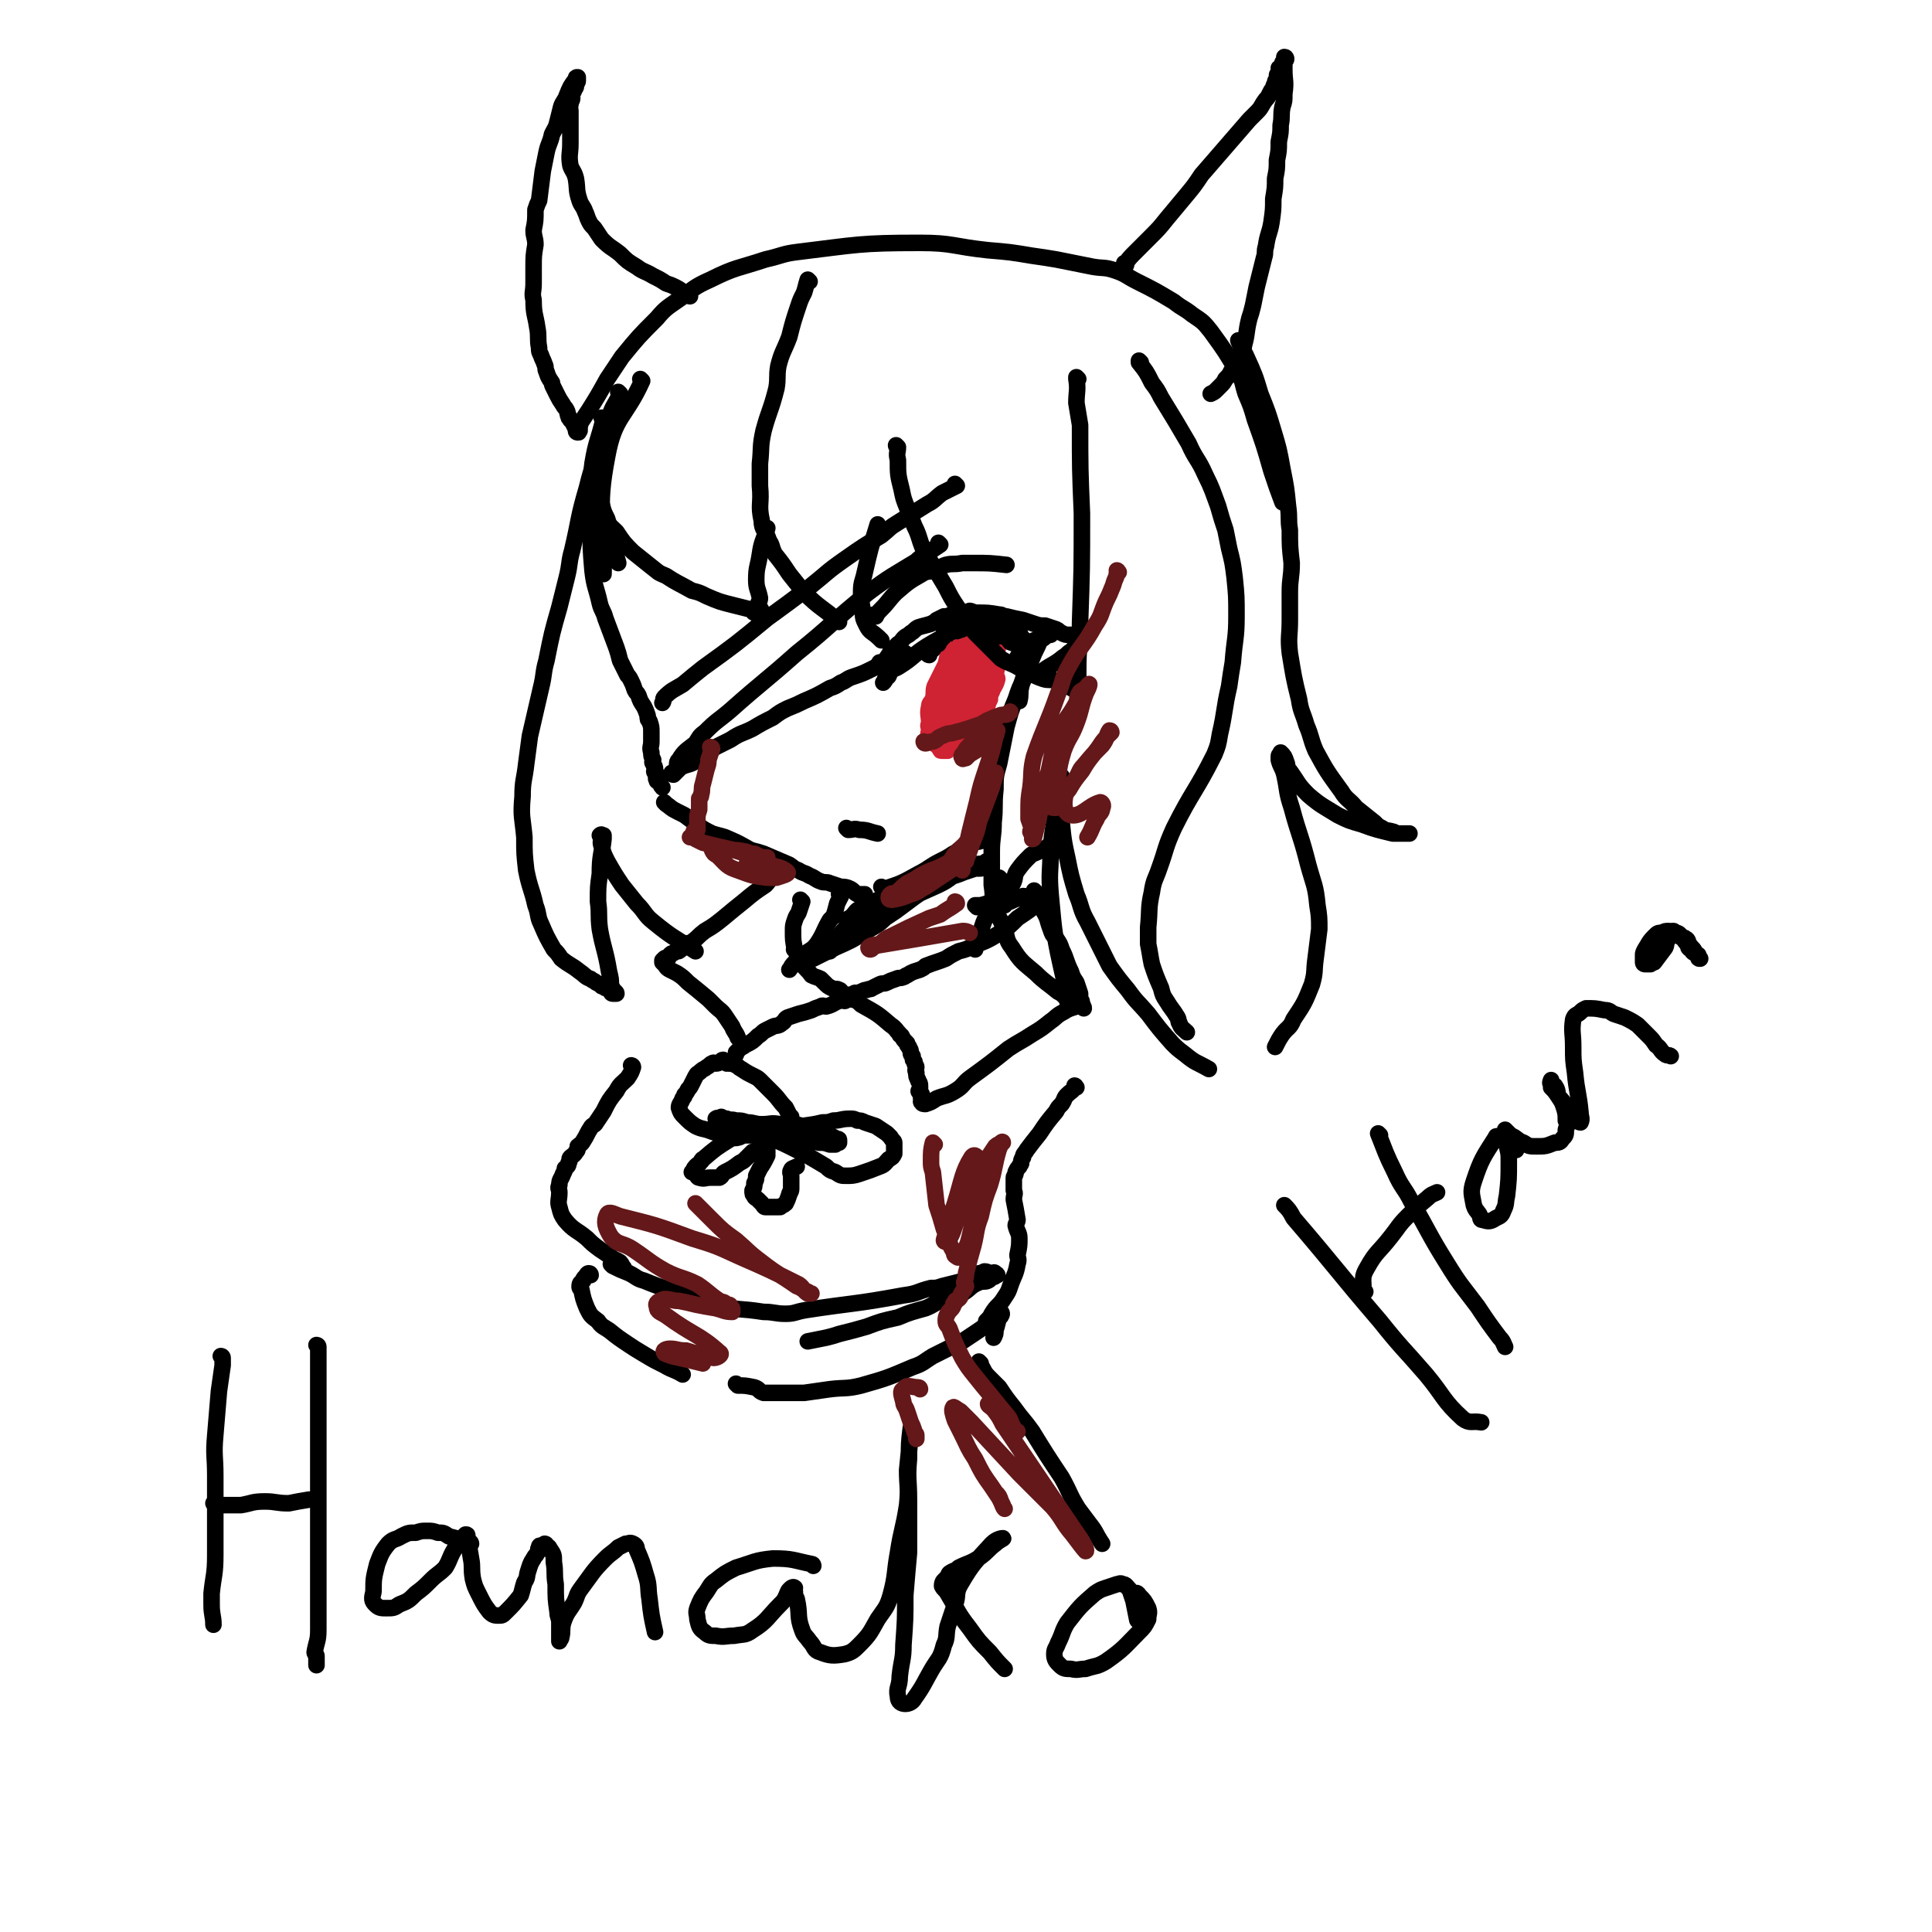 <svg viewBox='0 0 1050 1050' version='1.1' xmlns='http://www.w3.org/2000/svg' xmlns:xlink='http://www.w3.org/1999/xlink'><g fill='none' stroke='#000000' stroke-width='9' stroke-linecap='round' stroke-linejoin='round'><path d='M334,293c0,0 -1,-1 -1,-1 1,6 1,7 3,14 '/><path d='M349,207c0,0 -1,-1 -1,-1 0,0 1,1 1,1 -9,20 -15,19 -19,41 -6,31 -1,32 -2,64 '/><path d='M328,228c0,0 -1,-1 -1,-1 0,0 1,0 1,1 -3,12 -4,12 -6,24 -2,17 -1,17 -1,34 0,12 0,12 1,24 1,9 2,9 4,18 1,4 2,4 3,8 3,8 3,8 6,16 1,3 1,3 2,7 2,4 2,4 4,8 1,1 1,1 2,3 1,2 1,2 2,5 1,2 1,1 2,3 1,3 1,3 3,6 1,2 1,2 2,5 0,2 0,2 1,3 1,3 1,3 1,6 0,3 0,3 0,5 0,3 -1,3 0,6 0,2 0,2 1,4 0,1 -1,1 0,2 0,1 1,1 1,3 0,1 -1,1 0,2 0,1 1,0 1,1 0,1 -1,2 0,3 0,1 0,0 1,1 1,1 1,2 2,3 '/><path d='M362,437c0,0 -1,-1 -1,-1 0,0 0,0 1,1 0,0 0,0 0,0 3,2 2,2 6,4 2,1 2,1 4,2 4,3 4,3 8,6 3,2 3,2 7,4 3,1 4,1 7,2 7,3 7,3 14,7 4,1 4,1 7,2 7,3 7,3 14,6 3,2 2,2 5,3 3,2 3,1 6,3 3,1 3,2 6,3 2,1 3,0 5,1 3,1 3,1 6,2 2,0 3,0 5,1 2,1 2,2 4,3 2,0 2,0 4,0 '/><path d='M489,485c0,0 0,-1 -1,-1 -2,0 -2,1 -5,1 -1,0 -1,-1 -3,-1 0,-1 -1,-2 -1,-2 0,0 1,1 2,1 9,-3 9,-3 18,-8 6,-3 6,-4 12,-7 4,-2 4,-2 7,-4 2,-1 2,-1 3,-2 2,-1 3,-1 4,-2 2,-1 2,-1 3,-2 3,-1 3,0 5,-1 3,0 2,-1 4,-2 '/><path d='M578,457c0,0 -1,-1 -1,-1 0,0 0,0 0,1 0,0 0,0 0,0 1,0 0,-1 0,-1 0,0 0,0 0,1 0,0 0,0 0,0 1,0 0,-1 0,-1 0,0 1,1 0,1 -1,1 -2,0 -4,1 -1,1 -1,0 -2,1 -2,1 -1,1 -3,2 -2,1 -2,1 -4,2 -2,1 -3,1 -4,2 -4,4 -4,4 -7,8 -2,3 -1,3 -2,6 -2,4 -2,4 -4,9 -1,2 0,2 -1,4 '/><path d='M544,478c0,0 -1,-1 -1,-1 0,0 0,0 0,1 0,0 0,0 0,0 -1,3 -1,3 -2,6 -2,3 -1,3 -2,6 -1,4 -1,4 -2,7 -2,3 -2,3 -3,6 -1,3 -1,3 -2,6 -1,3 -1,3 -2,7 '/><path d='M464,500c0,0 -1,-1 -1,-1 0,0 0,0 1,1 0,0 0,0 0,0 -2,2 -2,2 -3,4 -2,1 -2,1 -3,2 -3,4 -2,4 -5,8 -1,2 -1,2 -2,3 '/><path d='M457,487c0,0 -1,-1 -1,-1 0,0 0,0 1,1 0,0 0,0 0,0 -1,2 -1,2 -2,4 -1,4 -1,4 -2,7 -1,1 -1,1 -2,2 -4,7 -3,7 -7,13 -3,4 -4,3 -7,6 -3,3 -3,2 -6,5 -1,1 -1,2 -2,3 '/><path d='M442,521c0,0 -1,-1 -1,-1 0,0 0,1 1,1 6,-3 6,-3 12,-6 9,-4 9,-4 17,-9 5,-3 6,-3 10,-7 3,-2 3,-2 6,-4 11,-8 11,-9 23,-15 6,-4 7,-3 14,-6 3,-1 3,-1 6,-2 1,0 1,0 3,0 3,-1 4,-1 6,-2 0,-1 0,-1 -1,-1 0,-1 1,0 0,0 0,-1 0,-2 -1,-1 -1,0 -1,0 -2,1 -3,1 -3,0 -5,1 -6,3 -6,3 -12,6 -4,3 -4,3 -8,5 -11,5 -11,5 -23,10 -4,2 -5,2 -9,4 -4,1 -4,1 -7,2 -4,2 -4,2 -8,3 -1,0 -1,0 -2,0 0,0 -1,0 -1,0 1,-1 2,-1 3,-2 2,-2 2,-3 4,-4 10,-5 10,-5 20,-9 7,-3 7,-4 13,-7 5,-2 5,-1 9,-3 1,-1 1,-1 3,-2 1,-1 2,-1 3,-2 0,-1 -1,-1 -1,-1 -1,1 -1,1 -2,2 -3,2 -4,1 -7,3 -5,2 -4,3 -9,6 -6,3 -6,3 -11,7 '/><path d='M531,493c0,0 -1,-1 -1,-1 1,0 2,0 3,0 4,-1 3,-1 6,-2 2,0 2,0 3,-1 4,0 4,1 7,1 2,-1 2,-1 5,-2 1,0 1,0 2,-1 2,0 2,1 4,1 2,-1 2,-1 3,-1 1,-1 1,0 2,0 1,0 2,-1 3,0 0,0 0,0 -1,1 -1,1 -1,1 -3,3 -5,4 -5,4 -11,8 -4,4 -4,4 -8,7 -8,5 -8,5 -16,8 -4,2 -4,2 -8,3 -4,2 -4,2 -7,4 -5,2 -6,2 -11,4 -1,1 -1,1 -3,2 -3,1 -4,1 -7,3 -1,0 -1,1 -2,1 -2,1 -2,0 -4,1 -3,1 -3,1 -5,2 -2,1 -2,0 -4,1 -2,1 -2,1 -4,2 -1,1 -1,0 -3,1 -1,0 -1,0 -3,1 -1,0 -1,1 -2,1 -1,0 -1,-1 -2,0 -1,0 -1,1 -2,1 -1,0 0,0 0,0 '/><path d='M563,485c0,0 -1,-1 -1,-1 0,0 0,0 0,1 0,0 0,0 0,0 1,3 0,4 2,7 1,2 2,1 3,3 3,5 2,5 4,10 1,3 1,3 3,5 2,3 2,3 3,6 3,6 2,6 5,12 1,3 1,3 3,6 1,3 1,3 2,6 0,1 0,1 0,3 1,1 1,1 1,3 1,0 0,1 0,1 1,1 1,0 1,1 '/><path d='M458,541c0,0 -1,-1 -1,-1 0,0 0,1 1,1 2,1 2,1 5,2 3,1 3,1 5,3 9,5 9,5 16,11 3,2 3,3 5,5 0,1 0,0 1,1 1,2 1,2 3,4 0,1 0,1 1,2 0,1 1,1 1,3 0,1 0,1 1,2 0,2 0,2 1,3 0,2 1,2 1,3 0,1 -1,1 0,3 0,2 0,2 1,4 0,1 1,1 1,3 0,1 0,1 0,2 -1,1 -1,1 0,2 0,1 1,0 1,1 0,1 0,1 0,2 -1,0 0,0 0,1 0,0 -1,1 0,1 0,1 1,1 2,1 3,-1 3,-1 6,-3 5,-2 5,-1 10,-4 5,-3 4,-4 8,-7 11,-8 11,-8 21,-16 6,-4 7,-4 13,-8 5,-3 5,-3 10,-7 3,-2 3,-3 7,-5 3,-2 4,-2 7,-3 '/><path d='M436,490c0,0 -1,-1 -1,-1 0,0 0,0 1,1 0,0 0,0 0,0 -1,3 -1,3 -2,6 -1,2 -1,1 -2,4 -1,3 -1,3 -1,6 0,5 0,5 1,10 0,0 -1,0 0,0 2,4 1,5 4,8 2,3 3,3 5,6 2,1 3,1 5,2 1,1 1,1 2,2 2,2 2,2 4,3 2,1 3,0 4,1 1,0 1,1 2,2 1,1 2,0 3,1 1,0 1,0 1,1 0,0 0,1 0,1 -1,0 -1,-1 -2,0 0,0 0,1 -1,1 -1,0 -1,-1 -3,0 -3,1 -3,2 -7,3 -1,0 -2,-1 -3,0 -3,1 -3,1 -5,2 -3,1 -3,1 -7,2 -3,1 -3,1 -6,2 -2,1 -1,2 -3,3 -2,2 -3,1 -5,2 -2,1 -2,1 -4,2 -2,1 -2,2 -4,3 -3,3 -3,3 -7,5 -1,1 -2,1 -3,2 -1,1 -1,1 -2,2 0,0 0,0 0,1 '/><path d='M427,470c0,0 -1,-1 -1,-1 0,0 0,0 1,1 0,0 0,0 0,0 -4,3 -4,3 -7,6 -2,2 -2,3 -4,5 -6,4 -6,4 -12,9 -5,4 -5,4 -11,9 -5,4 -5,4 -10,7 -4,3 -3,3 -7,6 -1,1 -2,0 -3,1 -2,1 -1,2 -3,3 -1,1 -1,1 -2,1 -1,0 -1,0 -2,1 -1,0 -1,0 -2,1 -1,1 0,1 -1,2 -1,0 -1,-1 -2,0 0,0 0,0 -1,1 0,0 0,0 0,1 0,0 0,0 1,1 1,1 1,2 3,3 2,1 2,1 4,2 3,2 3,2 6,5 5,4 5,4 11,9 2,2 2,2 4,4 2,2 3,2 5,5 2,3 2,3 4,6 1,3 2,3 3,6 '/><path d='M430,607c0,0 -1,-1 -1,-1 0,0 0,0 1,1 0,0 0,0 0,0 0,0 -1,-1 -1,-1 0,0 0,0 1,1 0,0 0,0 0,0 0,0 -1,-1 -1,-1 0,0 0,0 1,1 0,0 0,0 0,0 0,0 -1,-1 -1,-1 0,0 0,0 1,1 0,0 0,0 0,0 0,0 -1,-1 -1,-1 0,0 0,0 1,1 0,0 0,0 0,0 0,0 -1,-1 -1,-1 0,0 0,0 1,1 0,0 0,0 0,0 0,0 -1,-1 -1,-1 0,0 0,0 1,1 0,0 0,0 0,0 0,0 -1,0 -1,-1 -1,-2 -1,-2 -2,-4 -4,-4 -3,-4 -7,-8 -3,-3 -3,-3 -6,-6 -2,-2 -2,-2 -4,-3 -4,-2 -4,-2 -7,-4 -2,-1 -1,-1 -3,-2 -2,-1 -2,-1 -4,-1 0,-1 0,0 -1,0 -1,-1 -1,-1 -2,-2 -1,0 -1,1 -1,1 -1,0 -1,1 -3,1 -1,0 -1,-1 -2,0 -1,0 -1,1 -3,2 -1,1 -2,1 -3,2 -2,2 -2,1 -3,3 -1,2 -1,2 -2,4 -1,2 -1,2 -2,3 -1,2 -1,2 -2,3 0,1 0,1 -1,2 -1,3 -2,3 -2,5 1,3 1,3 3,5 3,3 3,3 6,5 4,2 4,1 9,3 3,1 3,1 7,2 3,0 3,0 6,0 4,0 4,0 9,0 5,-1 5,-1 10,-2 7,-1 7,-1 13,-2 7,-2 7,-1 15,-3 3,0 3,0 6,-1 4,0 4,-1 9,-1 2,0 2,0 4,1 2,0 2,0 4,1 3,1 3,1 6,2 3,2 3,2 6,4 1,1 1,1 2,2 1,2 2,2 2,3 0,3 0,3 0,6 -1,2 -1,2 -3,3 -2,2 -2,3 -5,4 -5,2 -5,2 -11,4 -3,1 -4,1 -7,1 -3,0 -3,0 -6,-2 -3,-1 -3,-1 -5,-3 -10,-6 -10,-6 -20,-11 -6,-3 -7,-3 -13,-6 -2,-1 -2,-1 -4,-2 -3,-1 -4,-1 -7,-2 -3,-2 -3,-2 -6,-4 -2,-1 -2,0 -4,-1 -1,0 -1,0 -3,-1 0,0 0,1 -1,1 -1,0 -2,0 -2,0 0,0 1,-1 2,0 2,0 2,1 4,1 2,0 2,-1 5,0 3,0 3,0 6,1 4,0 4,1 8,1 5,0 5,-1 10,0 6,0 6,-1 12,1 4,0 4,1 7,3 1,0 1,0 2,0 2,0 2,0 4,1 1,0 1,0 2,1 2,1 2,1 4,2 1,0 1,0 1,1 0,0 0,1 0,1 -1,0 -1,0 -2,1 -2,0 -2,0 -3,0 -3,-1 -3,-1 -6,-1 -3,-1 -3,0 -5,0 -3,-1 -3,-1 -5,-2 -3,0 -3,0 -6,-1 -2,0 -2,0 -5,-1 -2,0 -2,1 -4,1 -1,-1 -1,-1 -2,-2 -2,0 -2,1 -4,1 -1,0 -1,0 -2,0 -3,0 -3,-1 -6,0 -2,0 -2,0 -4,1 -3,1 -3,0 -5,1 -8,5 -8,5 -15,11 -1,0 0,1 -1,1 -1,2 -1,1 -3,3 -1,1 -1,2 -2,3 0,0 1,0 2,1 1,1 1,2 2,2 3,1 3,0 6,0 2,0 3,0 5,0 2,-1 1,-2 3,-3 4,-2 4,-2 8,-5 2,-1 2,-1 3,-2 2,-2 2,-2 4,-4 0,0 0,1 1,1 1,-1 1,-1 2,-2 1,0 1,0 2,-1 0,0 0,0 1,-1 0,0 1,0 1,1 1,0 1,0 1,1 0,1 0,2 0,3 -2,4 -2,4 -4,7 -1,2 -1,2 -2,4 0,2 0,2 -1,4 0,2 0,2 -1,4 0,2 0,2 1,3 0,1 1,1 2,2 1,1 1,1 2,2 1,1 1,2 2,2 2,0 2,0 5,0 2,0 2,0 3,0 1,-1 2,-1 3,-2 1,-2 1,-2 2,-5 0,-1 1,-1 1,-3 0,-3 0,-3 0,-7 0,-1 -1,-2 0,-3 0,-1 1,-1 3,-2 '/><path d='M585,591c0,0 -1,-1 -1,-1 0,0 1,0 0,1 -1,2 -2,2 -4,4 -2,2 -1,2 -3,5 -2,2 -2,2 -3,4 -5,6 -5,6 -9,12 -4,5 -4,5 -7,9 -1,2 -2,2 -2,4 -1,1 -1,2 -1,3 0,1 -1,1 -1,2 -1,1 -1,1 -2,3 0,2 -1,2 -1,3 0,4 0,4 0,7 1,2 0,2 0,5 1,5 1,5 2,11 0,1 -1,2 -1,3 1,4 2,4 2,7 0,4 0,4 -1,9 0,2 1,2 0,5 -1,6 -2,6 -4,12 -1,3 -1,3 -3,6 -3,5 -4,4 -7,9 -1,2 -1,2 -3,4 '/><path d='M344,580c0,0 -1,-1 -1,-1 0,0 0,0 1,1 0,0 0,0 0,0 0,0 -1,-1 -1,-1 0,0 1,0 1,1 -1,3 -1,3 -3,6 -3,3 -4,3 -6,7 -4,5 -4,5 -7,11 -2,3 -2,3 -4,6 -1,2 -2,1 -3,3 -2,3 -2,4 -4,7 -1,2 -2,2 -3,3 0,2 0,2 -1,3 -1,2 -2,2 -3,3 -1,1 0,2 -1,3 0,2 -1,2 -2,3 0,1 0,1 -1,3 -1,3 -2,3 -2,6 -1,2 0,2 0,4 0,4 -1,5 0,8 1,4 1,4 3,7 5,6 6,5 12,10 3,3 3,3 7,6 3,2 3,2 6,4 2,2 2,1 5,3 1,1 1,2 2,3 '/><path d='M321,693c0,0 0,-1 -1,-1 -1,0 -1,1 -2,2 -1,1 -1,1 -1,2 -1,1 -2,1 -2,3 0,1 0,1 1,2 1,5 1,5 3,10 2,4 2,4 6,7 2,3 3,3 6,5 5,4 5,4 11,8 3,2 3,2 8,5 5,3 5,3 11,6 5,3 5,2 10,5 '/><path d='M333,688c0,0 -1,-1 -1,-1 0,0 0,0 1,1 0,0 0,0 0,0 4,2 4,2 9,4 4,2 4,3 8,4 12,5 12,4 24,8 7,3 7,4 14,6 14,2 14,1 27,3 6,0 6,1 12,1 5,0 5,-1 11,-2 26,-4 26,-3 53,-8 8,-1 7,-2 15,-4 3,0 3,0 6,-1 4,-1 4,-1 8,-2 4,-1 4,-1 7,-2 2,-1 2,-1 3,-2 1,0 1,0 2,-1 1,0 1,0 3,-1 2,0 2,1 5,1 0,0 0,-1 1,0 0,0 1,1 1,1 0,0 0,-1 -1,0 0,0 0,1 -1,1 0,0 0,-1 -1,0 -1,0 0,1 -2,2 -2,1 -3,0 -5,1 -5,2 -4,3 -9,6 -5,2 -5,2 -10,3 -5,2 -5,3 -10,5 -7,2 -8,2 -15,5 -9,2 -9,2 -17,5 -7,2 -7,2 -15,4 -3,1 -3,1 -7,2 -5,1 -5,1 -10,2 '/><path d='M401,753c0,0 -1,-1 -1,-1 0,0 0,0 1,1 0,0 0,0 0,0 4,0 4,0 9,1 3,1 2,2 5,3 5,0 5,0 10,0 6,0 6,0 12,0 7,-1 7,-1 14,-2 8,-1 9,0 17,-2 14,-4 14,-4 28,-10 6,-2 6,-3 11,-6 8,-4 8,-4 16,-8 3,-2 3,-2 6,-4 6,-4 6,-4 12,-9 1,0 1,-1 2,-2 0,0 1,-1 1,-1 0,0 1,1 0,2 0,1 -1,0 -1,1 -1,3 -1,4 -2,7 0,2 0,2 -1,4 '/><path d='M533,741c0,0 -1,-1 -1,-1 0,0 0,0 0,1 0,0 0,0 0,0 3,3 2,4 5,7 3,3 3,3 6,6 4,6 4,6 8,11 5,7 5,6 10,13 8,13 8,13 16,25 5,9 4,9 9,17 3,4 3,4 6,8 4,5 3,5 7,11 '/><path d='M461,451c0,0 -1,-1 -1,-1 0,0 0,0 1,1 0,0 0,0 0,0 0,0 -1,-1 -1,-1 0,0 0,0 1,1 0,0 0,0 0,0 3,0 3,-1 6,0 5,0 5,1 10,2 '/><path d='M479,361c0,0 -1,-1 -1,-1 0,0 0,1 1,1 0,0 0,0 0,0 0,0 -1,-1 -1,-1 0,0 0,1 1,1 0,0 0,0 0,0 2,-2 2,-2 4,-5 1,-1 0,-1 2,-3 1,-1 1,-1 3,-3 2,-1 2,-2 3,-3 2,-2 2,-1 4,-3 2,-1 2,-2 4,-3 3,-1 4,-1 7,-2 2,-1 2,-1 3,-2 2,-1 2,-1 4,-2 2,0 2,0 4,-1 3,-1 3,-1 6,-1 2,-1 2,0 3,0 3,0 2,1 5,1 1,0 1,0 2,0 2,0 2,0 4,1 0,0 -1,1 0,1 0,0 1,0 2,0 0,0 0,0 1,0 1,0 1,1 2,1 0,0 0,0 1,0 0,0 0,0 1,1 0,1 0,1 1,1 1,0 1,-1 2,0 1,0 0,0 1,1 0,1 0,1 1,1 1,1 2,0 3,1 0,0 -1,1 -1,1 1,0 1,0 2,0 0,0 0,1 0,1 1,0 0,0 0,0 1,0 2,0 1,0 0,0 0,0 -1,0 0,0 0,-1 -1,-1 -4,-2 -4,-2 -9,-2 -4,-1 -4,-1 -8,-1 -2,0 -2,1 -3,1 -3,0 -3,-1 -6,0 -11,4 -12,4 -22,10 -8,5 -7,6 -15,11 -3,2 -3,1 -5,3 -1,0 0,1 -1,2 0,1 -1,1 -2,2 0,1 0,1 -1,2 '/></g>
<g fill='none' stroke='#CF2233' stroke-width='9' stroke-linecap='round' stroke-linejoin='round'><path d='M517,354c0,0 -1,-1 -1,-1 0,0 0,1 1,1 0,0 0,0 0,0 0,0 -1,-1 -1,-1 -1,3 -1,4 -2,8 -1,2 -1,2 -2,4 -2,4 -2,4 -4,8 -1,3 0,3 -1,7 -1,2 -2,2 -2,4 -1,4 0,5 0,9 -1,2 0,2 0,3 0,2 -1,3 0,5 0,1 0,1 1,2 1,1 2,1 3,2 1,1 1,1 2,2 0,1 0,1 1,1 1,0 2,0 3,0 1,-1 1,-1 2,-2 1,0 1,0 2,-1 3,-1 3,-1 5,-3 1,-1 1,-1 2,-2 5,-6 5,-5 9,-12 2,-4 1,-4 3,-8 0,-2 0,-2 1,-4 1,-3 2,-3 3,-7 0,-1 -1,-2 -1,-3 1,-3 1,-3 1,-7 1,-1 0,-1 0,-3 0,-1 0,-1 0,-2 0,-2 1,-2 0,-3 0,-2 0,-2 -1,-3 -1,-1 -1,-1 -2,-2 0,-1 0,-1 -1,-1 -1,-1 -1,0 -2,0 -2,0 -2,-1 -4,0 -1,0 -1,0 -2,1 -1,1 -1,1 -2,1 -1,1 -1,1 -2,1 -1,0 -1,0 -2,1 -2,2 -2,2 -4,4 -1,1 0,2 -1,3 '/><path d='M521,356c0,0 -1,-1 -1,-1 0,0 1,0 1,1 -2,4 -2,4 -4,9 -2,7 -2,7 -4,14 -1,1 0,2 -1,3 0,3 -1,3 -2,5 0,1 0,2 1,2 0,0 1,0 2,0 1,-1 1,0 2,-1 2,-5 2,-5 4,-10 1,-3 2,-2 3,-5 2,-6 1,-7 3,-13 1,-3 1,-3 2,-6 0,-3 -1,-3 -1,-5 1,-2 1,-2 1,-5 1,-1 1,-1 0,-2 0,0 0,0 -1,1 0,1 0,1 -1,2 -2,4 -2,3 -4,7 -2,5 -1,6 -3,11 -1,4 -1,4 -2,8 -1,7 -1,7 -3,13 0,3 0,3 -1,6 0,3 -1,3 0,5 0,1 0,1 1,1 0,0 0,0 1,0 0,-1 0,-1 1,-1 1,-2 2,-1 3,-3 2,-1 2,-2 3,-4 1,-2 1,-3 2,-5 2,-5 3,-4 5,-9 1,-2 0,-3 1,-5 0,-2 1,-2 1,-4 0,-1 0,-1 -1,-2 0,-1 0,-1 0,-2 0,0 0,0 0,0 0,-2 1,-2 0,-3 0,-1 0,-1 -1,-1 0,0 -1,0 -1,1 -3,2 -3,2 -5,4 -2,3 -3,3 -4,6 -3,4 -2,4 -4,9 -2,5 -2,5 -3,10 0,1 0,2 1,3 0,1 -1,1 0,1 4,-2 6,-2 10,-6 3,-3 3,-3 5,-8 1,-3 0,-3 1,-7 0,-1 0,-1 1,-2 0,-2 0,-2 1,-4 0,-1 1,-1 1,-2 0,-1 0,-2 -1,-3 0,-1 0,-1 -1,0 -1,1 0,1 -1,3 -1,2 -2,2 -3,4 -1,3 -1,4 -2,7 -1,4 -2,4 -2,8 -1,3 -1,3 0,6 0,1 0,1 1,2 0,1 0,1 1,1 3,-1 3,-2 5,-4 3,-2 3,-2 5,-5 1,-1 0,-1 1,-3 1,-3 1,-3 2,-5 1,-3 2,-3 2,-5 1,-2 0,-2 0,-4 0,-1 0,-1 0,-2 0,-1 1,-2 0,-2 0,-1 -1,-1 -2,0 -1,1 -1,1 -2,3 -2,2 -2,2 -4,5 -2,2 -3,2 -4,5 -4,7 -3,7 -6,14 -2,4 -1,4 -2,8 -1,1 -1,1 -1,3 0,1 0,2 1,3 0,0 -1,0 0,0 0,-1 1,-1 1,-2 1,-2 0,-2 1,-5 2,-7 2,-7 4,-14 1,-4 1,-4 2,-8 1,-4 0,-4 1,-9 1,-2 1,-2 2,-5 0,-1 0,-1 -1,-2 0,-1 1,-2 0,-1 -1,3 -1,3 -3,7 -2,7 -1,7 -3,15 -1,3 -2,3 -3,6 0,2 0,2 -1,4 0,1 -1,2 -1,2 0,0 1,-1 2,-1 2,-3 2,-3 4,-6 2,-2 1,-2 3,-5 2,-3 2,-3 4,-7 2,-3 2,-3 3,-7 0,-2 0,-2 1,-4 1,-3 1,-3 2,-7 0,0 -1,0 -1,0 1,-2 1,-1 2,-3 0,-1 0,-1 -1,-2 0,-1 1,-1 0,-1 0,-1 0,-2 -1,-2 -1,0 -1,1 -2,1 -1,0 -2,-1 -2,0 -3,1 -3,1 -5,2 -1,0 0,1 -1,1 -1,0 -1,0 -2,0 0,-1 0,-1 -1,-1 0,0 0,0 1,0 0,-1 0,-1 1,-2 1,-1 0,-1 1,-2 1,-1 1,0 2,0 2,-1 2,-2 5,-2 2,-1 2,-1 4,-1 2,0 2,0 5,1 2,1 2,1 4,1 '/></g>
<g fill='none' stroke='#000000' stroke-width='9' stroke-linecap='round' stroke-linejoin='round'><path d='M505,356c0,0 -1,0 -1,-1 1,-1 1,-1 3,-2 1,-2 1,-2 3,-3 1,-2 1,-2 2,-3 1,-1 1,-1 2,-2 2,-1 2,-1 4,-2 1,-1 1,0 2,0 3,-1 3,-1 5,-2 2,0 2,0 4,1 2,0 2,0 4,1 4,1 4,2 8,3 3,0 3,-1 5,0 2,1 2,2 3,3 3,1 3,1 5,2 1,0 0,1 1,1 2,1 2,1 4,2 0,0 1,1 1,1 0,0 -1,-1 -1,-1 1,-1 2,0 2,0 0,-1 -1,-1 -2,-3 0,-1 0,-1 -1,-2 -1,-1 -1,-1 -2,-2 -4,-3 -4,-4 -7,-6 -3,-1 -3,0 -6,0 -5,-1 -5,-1 -10,-2 -3,-1 -3,-2 -6,-1 -2,0 -2,1 -5,1 -1,0 -2,0 -3,0 -4,0 -6,1 -7,1 0,0 3,-1 5,-1 2,-1 2,-1 4,0 4,0 4,1 8,1 4,1 4,0 7,1 4,1 4,2 8,3 '/><path d='M558,356c0,0 -1,-1 -1,-1 0,2 0,3 0,5 1,2 1,2 0,3 0,5 -1,5 -2,10 -1,4 0,4 -1,8 '/><path d='M540,398c0,0 -1,-1 -1,-1 0,0 0,0 0,1 '/><path d='M476,335c0,0 -1,-1 -1,-1 0,0 0,1 1,1 0,0 0,0 0,0 0,0 -1,-1 -1,-1 0,0 0,1 1,1 1,-2 1,-2 3,-4 4,-4 4,-5 8,-9 7,-6 7,-6 14,-10 3,-2 4,-1 7,-2 3,-1 3,-2 6,-3 4,-1 4,0 9,-1 3,0 3,0 6,0 9,0 9,0 18,1 '/><path d='M528,333c0,0 -1,-1 -1,-1 1,0 2,1 4,1 6,0 6,0 12,1 2,0 2,1 4,1 4,1 4,1 9,2 3,1 3,1 6,2 3,1 3,1 6,1 3,1 3,1 6,2 2,1 1,1 3,2 2,1 2,1 4,1 0,0 0,0 1,0 1,0 1,0 2,1 1,1 1,0 2,1 1,0 0,1 1,1 0,0 0,0 1,0 0,0 1,0 1,1 -1,1 -1,1 -3,2 -2,1 -2,1 -4,3 -2,1 -2,2 -4,3 -6,5 -7,4 -13,9 '/><path d='M571,345c0,0 -1,-1 -1,-1 0,0 0,1 0,1 0,0 0,0 0,0 -5,3 -6,2 -11,6 -3,2 -3,3 -5,5 0,1 -1,1 -1,1 1,-1 1,-2 2,-3 1,-1 1,-1 3,-3 2,-1 2,-1 4,-3 '/><path d='M366,421c0,0 -1,-1 -1,-1 0,0 0,1 1,1 2,-2 2,-2 4,-4 4,-2 5,-1 9,-4 5,-3 5,-4 10,-7 4,-2 4,-2 8,-4 6,-4 6,-3 12,-6 5,-3 5,-3 11,-6 4,-3 4,-3 8,-5 5,-2 5,-2 9,-4 7,-3 7,-3 14,-7 3,-1 3,-1 6,-3 3,-1 3,-2 6,-3 6,-2 6,-2 12,-5 2,-1 2,-2 5,-3 3,-2 4,-1 7,-2 3,-1 3,-2 5,-3 '/><path d='M511,296c0,0 -1,-1 -1,-1 0,0 1,1 1,1 -3,2 -3,2 -6,4 -4,3 -4,2 -7,5 -13,8 -14,8 -26,17 -20,16 -19,17 -39,33 -18,16 -18,15 -36,31 -7,6 -7,5 -14,12 -3,2 -3,3 -5,6 -5,4 -6,4 -9,9 -1,1 -1,1 -1,3 '/><path d='M520,264c0,0 -1,-1 -1,-1 0,0 0,1 1,1 0,0 0,0 0,0 -4,2 -4,2 -8,4 -4,3 -4,4 -8,6 -8,5 -8,5 -16,10 -5,3 -4,3 -9,7 -10,6 -10,6 -20,13 -10,7 -9,7 -19,15 -12,9 -12,9 -23,17 -17,14 -17,14 -35,27 -5,4 -5,4 -11,9 -5,3 -6,3 -10,7 -1,1 0,2 -1,3 '/><path d='M440,153c0,0 -1,0 -1,-1 0,0 0,1 1,1 0,0 0,0 0,0 0,0 -1,-1 -1,-1 -1,3 -1,4 -2,7 -2,4 -2,4 -3,7 -3,9 -3,9 -5,17 -3,8 -4,8 -6,16 -1,6 0,6 -1,12 -3,12 -4,12 -7,23 -2,9 -1,9 -2,18 0,6 0,6 0,12 1,10 -1,10 1,19 0,5 2,5 4,11 2,3 1,3 3,7 4,5 4,5 8,11 4,5 4,5 8,10 9,9 10,8 19,16 '/><path d='M479,348c0,0 0,0 -1,-1 -4,-4 -5,-3 -7,-7 -2,-4 -2,-4 -2,-8 -1,-5 -1,-5 -1,-10 0,-6 1,-6 2,-11 3,-13 3,-13 7,-26 '/><path d='M488,243c0,0 -1,-1 -1,-1 0,0 0,1 1,1 0,0 0,0 0,0 0,3 -1,3 0,7 0,8 0,8 2,16 1,5 1,5 3,10 2,5 2,5 4,10 3,6 2,6 5,13 6,10 6,10 12,20 3,6 3,6 7,12 4,7 4,7 9,13 3,3 3,3 6,6 4,4 4,4 8,8 5,3 5,2 10,5 7,3 7,4 13,6 3,1 4,0 7,1 5,2 5,2 10,5 '/><path d='M586,206c0,0 -1,-1 -1,-1 0,0 0,0 0,1 1,6 0,7 0,13 1,6 1,6 2,12 0,24 0,24 1,48 0,30 0,30 -1,59 0,13 -1,13 -1,26 0,4 0,4 0,8 '/><path d='M620,197c0,0 -1,-1 -1,-1 0,0 0,1 0,1 0,0 0,0 0,0 1,0 0,-1 0,-1 0,0 0,1 0,1 4,5 4,5 7,11 3,4 3,4 5,8 8,13 8,13 15,25 4,9 5,8 9,17 4,8 4,9 7,17 2,7 2,7 4,13 1,5 1,5 2,10 2,8 2,8 3,16 1,10 1,10 1,21 0,12 -1,12 -2,25 -1,6 -1,6 -2,13 -3,13 -2,13 -5,26 -1,6 -1,6 -3,11 -10,20 -12,20 -22,40 -5,11 -4,11 -8,22 -2,6 -3,6 -4,13 -2,9 -1,9 -2,19 0,4 0,5 0,9 1,5 1,6 2,11 2,6 2,6 5,13 1,4 1,4 3,7 3,5 3,4 6,9 1,2 0,2 1,3 1,3 2,3 4,5 '/><path d='M567,347c0,0 -1,-1 -1,-1 -1,2 -1,3 -2,5 -2,4 -2,4 -4,9 -2,4 -2,4 -3,8 -3,6 -3,6 -5,12 -3,7 -3,8 -5,15 -2,10 -2,10 -4,20 -2,7 -2,7 -2,14 -1,9 0,9 -1,18 0,8 -1,8 -1,16 0,9 0,9 0,18 1,6 0,6 2,12 1,5 2,5 4,10 3,6 1,7 5,12 5,8 6,8 13,14 5,5 6,5 12,10 2,1 2,1 4,3 1,1 1,1 1,2 1,0 2,0 3,0 1,0 2,2 2,1 -2,-6 -5,-7 -7,-14 -5,-22 -5,-23 -7,-45 -1,-12 0,-12 0,-23 1,-14 2,-14 4,-28 0,-5 0,-5 1,-9 0,-2 1,-2 1,-4 0,0 0,0 -1,-1 0,0 0,0 0,0 0,-1 0,0 0,0 0,0 0,0 0,0 0,2 0,2 0,4 0,7 0,7 0,14 2,14 1,14 4,27 2,10 2,10 5,20 3,7 2,8 6,15 6,12 6,12 12,24 5,7 5,7 10,13 5,7 5,6 11,13 6,8 6,8 13,16 3,3 3,3 7,6 6,5 6,4 13,8 '/><path d='M337,214c0,0 -1,-1 -1,-1 0,0 1,1 1,1 -2,5 -3,5 -5,10 -1,4 -2,4 -3,8 -3,8 -3,8 -5,17 -3,8 -3,8 -5,16 -5,17 -4,17 -8,34 -2,7 -1,7 -3,15 -2,8 -2,8 -4,16 -4,14 -4,14 -7,29 -2,7 -1,7 -3,15 -3,13 -3,13 -6,26 -1,7 -1,8 -2,15 -1,9 -2,9 -2,18 -1,11 0,11 1,22 0,9 0,9 1,18 2,10 3,10 5,19 2,5 1,6 3,10 3,7 3,7 7,14 2,2 2,2 4,5 5,4 5,3 10,7 3,2 3,3 6,4 1,1 2,1 3,2 2,1 2,1 3,2 1,0 1,0 2,1 1,0 1,0 2,1 1,0 0,0 1,1 0,0 0,1 1,1 1,0 2,0 2,0 0,-1 -1,-1 -2,-2 0,-1 0,-1 -1,-2 0,-4 0,-4 -1,-8 -2,-12 -3,-12 -5,-23 -1,-8 0,-8 -1,-15 0,-8 0,-8 1,-15 0,-10 1,-10 2,-19 0,-1 0,-1 0,-2 -1,0 -1,-1 -2,0 0,0 1,0 1,1 0,2 -1,2 0,5 1,4 1,4 3,8 4,7 4,7 8,13 4,5 4,5 8,10 5,5 4,6 9,10 11,9 11,8 23,16 '/><path d='M326,260c0,0 -1,-1 -1,-1 0,0 1,0 1,1 0,3 -1,3 0,6 0,4 0,4 1,8 1,4 1,4 3,8 1,4 2,4 5,7 4,6 4,6 9,11 5,4 5,4 10,8 4,3 3,3 8,5 6,4 7,4 14,8 4,1 4,1 8,3 7,3 7,3 15,5 4,1 4,1 8,2 2,0 2,0 3,1 0,0 -1,1 0,1 1,0 1,0 2,0 1,0 1,0 1,0 1,-1 1,-1 1,-1 -1,-2 -1,-1 -2,-3 0,-2 1,-2 1,-4 -1,-5 -2,-5 -2,-10 0,-7 1,-7 2,-14 1,-7 2,-7 4,-14 '/><path d='M612,144c0,0 -1,0 -1,-1 0,0 0,1 0,1 0,0 0,0 0,0 3,-4 3,-4 6,-7 4,-4 4,-4 8,-8 5,-5 5,-5 9,-10 5,-6 5,-6 10,-12 5,-6 5,-6 9,-12 13,-15 13,-15 26,-30 2,-2 2,-2 4,-4 3,-3 2,-3 5,-7 1,-1 1,-1 2,-3 1,-2 1,-2 2,-3 0,-1 0,-1 1,-3 0,-1 0,-1 1,-2 0,0 1,0 1,-1 0,0 -1,-1 -1,-1 0,-1 1,-1 2,-1 0,-1 -1,-2 -1,-3 1,-1 2,-1 3,-2 0,-1 -1,-1 -1,-1 1,-1 2,-1 2,-2 0,0 0,-1 -1,-1 0,0 0,0 0,0 0,1 0,1 0,1 0,1 0,1 0,2 0,2 0,2 0,4 0,6 1,6 0,13 0,4 0,4 -1,7 -1,5 0,5 -1,10 0,4 0,4 -1,9 0,5 0,5 -1,10 0,5 0,5 -1,10 0,5 0,5 -1,11 0,6 0,6 -1,13 -1,6 -2,6 -3,13 -1,3 0,3 -1,6 -2,8 -2,8 -4,16 -1,5 -1,5 -2,10 -1,4 -1,4 -2,7 -2,8 -1,8 -3,15 0,3 -1,3 -2,5 -2,3 -1,3 -3,6 -1,2 -1,2 -2,3 -1,2 -1,2 -3,4 -1,2 -1,2 -3,4 -1,1 -1,1 -2,2 -1,1 -1,1 -3,2 '/><path d='M375,161c0,0 -1,0 -1,-1 0,0 0,1 1,1 0,0 0,0 0,0 0,0 -1,0 -1,-1 0,0 1,1 1,1 -4,-2 -4,-3 -8,-5 -2,-1 -2,-1 -5,-2 -3,-2 -3,-2 -7,-4 -5,-3 -5,-2 -9,-5 -5,-3 -5,-3 -9,-7 -5,-4 -5,-3 -10,-8 -2,-3 -2,-3 -4,-6 -2,-2 -2,-2 -3,-4 -1,-2 -1,-3 -2,-5 -1,-3 -2,-3 -3,-6 -2,-6 -1,-6 -2,-12 -1,-4 -2,-4 -3,-7 -1,-6 0,-6 0,-12 0,-3 0,-3 0,-6 0,-5 0,-5 0,-9 0,-1 0,-1 0,-3 0,-1 -1,-1 0,-3 0,-2 1,-2 1,-4 0,-1 -1,-1 0,-2 0,-1 1,-1 1,-2 0,0 0,0 0,0 0,-1 1,-1 1,-2 0,0 0,0 0,-1 0,-1 1,-1 1,-2 0,-1 0,-1 0,-1 0,-1 0,-1 0,-1 -1,0 -1,0 -1,1 -3,4 -3,4 -5,9 -1,3 -2,3 -3,6 -1,4 -1,4 -2,8 -1,4 -1,3 -3,7 -1,5 -2,5 -3,10 -1,5 -1,5 -2,10 -1,8 -1,8 -2,16 -1,2 -1,2 -2,5 0,6 0,6 -1,11 0,4 1,4 1,8 -1,6 -1,6 -1,13 0,4 0,4 0,8 0,5 -1,5 0,9 0,8 1,8 2,15 1,5 0,6 1,11 0,2 0,2 1,4 1,3 1,2 2,5 1,2 0,2 1,4 1,3 1,3 3,6 0,1 0,1 1,3 1,2 1,2 2,4 1,2 1,2 3,5 1,2 1,1 2,3 1,2 0,2 1,3 0,1 0,1 1,2 0,1 1,0 1,1 1,1 0,1 1,2 0,1 1,1 1,2 0,1 0,1 0,1 0,1 1,1 1,1 1,0 0,0 1,-1 0,-2 0,-3 1,-5 2,-3 2,-3 4,-6 5,-8 5,-8 10,-17 4,-6 4,-6 8,-12 9,-11 9,-11 19,-21 5,-6 6,-6 13,-11 7,-5 7,-6 16,-10 14,-7 15,-6 30,-11 9,-2 9,-3 17,-4 33,-4 34,-5 67,-5 18,0 18,2 37,4 12,1 12,1 24,3 7,1 7,1 13,2 10,2 10,2 20,4 6,1 6,0 12,2 6,2 6,3 12,6 10,5 10,5 20,11 5,4 5,3 10,7 6,4 6,4 10,9 8,11 8,11 15,23 3,5 2,5 4,11 3,7 3,7 5,14 5,14 5,14 9,28 3,9 3,9 6,17 '/><path d='M674,186c0,0 -1,-1 -1,-1 1,3 2,4 4,8 5,11 5,11 8,21 4,10 4,10 7,20 3,10 3,10 5,21 2,10 2,10 3,20 1,7 0,7 1,13 0,9 0,9 1,18 0,8 -1,8 -1,16 0,8 0,8 0,15 0,9 -1,9 0,18 2,12 2,13 5,25 1,7 2,7 4,14 3,7 2,7 5,14 6,11 6,11 14,22 3,5 4,4 8,9 5,4 5,4 10,8 2,2 2,2 4,3 3,2 3,1 6,2 1,0 1,1 3,1 1,0 1,0 2,0 0,0 0,0 0,0 2,0 4,0 4,0 0,0 -2,0 -3,0 -3,0 -3,0 -6,0 -8,-2 -9,-2 -17,-5 -7,-2 -7,-2 -13,-5 -8,-5 -9,-5 -16,-11 -6,-6 -5,-6 -10,-13 -2,-2 -1,-3 -2,-5 -1,-3 -1,-3 -3,-5 0,0 0,0 0,1 0,0 -1,0 -1,1 0,1 0,1 0,2 1,4 2,4 3,8 2,9 1,9 4,18 4,15 5,15 9,31 3,11 4,11 5,22 1,6 1,7 1,13 -1,8 -1,8 -2,16 -1,7 0,7 -2,14 -4,10 -4,10 -10,19 -2,5 -3,4 -6,8 -2,3 -2,3 -4,7 '/><path d='M121,738c0,0 0,-1 -1,-1 0,0 1,0 1,1 0,1 0,2 0,4 -1,7 -1,7 -2,14 -1,12 -1,12 -2,24 -1,11 0,11 0,22 0,22 0,22 0,43 0,11 -1,11 -2,21 0,3 0,3 0,6 0,6 1,6 1,11 '/><path d='M173,732c0,0 -1,-1 -1,-1 0,0 1,0 1,1 0,7 0,7 0,15 0,20 0,20 0,39 0,20 0,20 0,40 0,13 0,13 0,26 0,17 0,17 0,34 0,6 -1,6 -2,12 0,1 1,1 1,2 0,2 0,3 0,5 '/><path d='M117,818c0,0 0,-1 -1,-1 0,0 1,1 1,1 7,0 7,0 14,0 6,-1 6,-2 13,-2 6,0 6,1 13,1 5,-1 5,-1 11,-2 '/><path d='M256,839c0,0 0,-1 -1,-1 -2,-1 -2,0 -4,-1 -3,-1 -3,-1 -7,-2 -3,-2 -3,-2 -6,-2 -3,-1 -3,-1 -6,-1 -3,0 -3,0 -6,1 -4,0 -4,0 -8,2 -3,2 -4,1 -7,4 -4,5 -4,6 -6,11 -2,8 -2,8 -2,15 -1,4 -1,5 1,7 2,2 3,2 6,2 4,0 4,0 7,-2 5,-2 5,-2 9,-6 4,-3 4,-3 8,-7 4,-4 4,-3 8,-7 3,-5 2,-5 5,-10 3,-4 3,-5 6,-8 1,0 1,0 1,1 1,6 1,6 2,12 1,5 0,5 1,11 1,4 1,4 3,8 3,6 3,6 6,10 2,2 3,2 5,2 2,0 2,0 4,-2 4,-4 4,-4 8,-9 1,-3 1,-4 2,-7 2,-3 1,-3 2,-6 1,-3 1,-4 3,-7 1,-2 1,-1 2,-3 1,-1 0,-2 1,-3 0,-1 0,-1 1,-1 1,0 1,0 2,-1 0,0 1,0 1,1 1,1 1,0 2,2 2,3 2,3 2,7 1,6 0,6 1,12 0,8 0,8 1,15 0,3 1,3 1,6 0,3 0,3 0,6 0,1 0,1 0,3 0,1 0,1 0,1 0,0 0,0 0,0 0,-1 1,-1 1,-2 1,-4 0,-4 1,-8 2,-6 3,-6 6,-11 2,-4 1,-4 4,-8 6,-8 6,-9 13,-16 3,-3 4,-3 7,-6 2,-1 2,-1 4,-2 2,0 2,-1 4,0 2,1 2,2 2,3 3,7 3,7 5,14 2,6 1,7 2,13 1,9 1,9 3,18 '/><path d='M442,851c0,0 -1,-1 -1,-1 0,0 0,0 1,1 0,0 0,0 0,0 0,0 0,-1 -1,-1 -10,-2 -10,-3 -21,-3 -10,1 -10,2 -20,5 -6,3 -6,3 -11,7 -3,2 -3,3 -5,6 -3,4 -3,4 -5,9 -1,3 0,3 0,6 1,4 1,5 4,7 2,2 3,2 6,2 5,1 5,0 10,0 5,-1 6,0 10,-3 8,-5 8,-7 15,-14 2,-2 2,-2 3,-4 1,-2 1,-3 2,-4 1,-1 2,-2 3,-1 0,0 -1,1 0,2 0,2 0,2 1,4 2,9 0,9 3,17 1,3 2,3 4,6 3,3 2,5 6,6 5,2 7,2 13,1 4,-1 5,-2 8,-5 6,-6 6,-7 10,-14 4,-6 5,-6 7,-13 3,-11 2,-12 4,-23 2,-13 3,-13 5,-26 1,-10 0,-10 0,-19 1,-10 1,-10 2,-20 0,-1 0,-1 0,-2 0,0 0,-1 0,-1 -1,8 -1,9 -1,17 -1,11 0,11 0,22 0,15 0,15 0,29 -1,11 -1,11 -2,23 0,13 0,13 -1,27 0,8 -1,8 -2,17 0,6 -2,6 -1,11 0,3 2,4 4,4 2,0 4,-1 5,-3 5,-7 5,-8 9,-15 4,-7 5,-6 7,-14 2,-4 1,-5 2,-10 2,-6 2,-6 4,-12 2,-5 0,-6 3,-11 7,-12 8,-12 17,-22 3,-3 6,-3 6,-3 1,0 -2,1 -4,3 -4,3 -4,4 -8,7 -6,4 -6,3 -12,6 -2,2 -2,1 -5,3 -1,1 0,1 -1,2 -1,1 -1,1 -2,2 -1,1 -1,2 -1,3 1,2 2,2 3,4 6,10 5,10 12,19 5,7 5,7 11,13 4,5 4,5 8,9 '/><path d='M619,881c0,0 -1,0 -1,-1 -1,-5 -1,-5 -2,-10 -1,-3 -1,-3 -2,-6 -2,-2 -2,-3 -4,-3 -1,-1 -2,0 -3,0 -3,1 -3,1 -6,2 -3,1 -3,1 -6,3 -8,7 -8,7 -15,16 -3,5 -2,5 -5,11 -1,3 -2,3 -2,6 0,3 1,4 3,6 2,2 3,2 6,2 4,1 4,0 8,0 6,-2 6,-1 11,-4 10,-7 10,-8 18,-16 3,-3 3,-3 5,-7 0,-3 1,-3 0,-6 -2,-4 -2,-4 -5,-7 -1,-2 -2,-1 -3,-1 '/><path d='M699,656c0,0 -1,-1 -1,-1 2,2 3,3 5,7 24,28 23,28 47,56 12,15 12,14 25,29 10,12 9,14 20,24 4,3 5,1 10,2 '/><path d='M750,617c0,0 -1,-1 -1,-1 4,10 4,11 9,21 4,9 5,8 9,16 10,17 9,17 19,33 8,13 8,12 17,24 6,9 6,9 12,17 2,2 2,3 3,5 '/><path d='M742,702c0,0 -1,0 -1,-1 0,-6 -1,-7 2,-12 5,-9 6,-8 13,-17 4,-5 4,-6 9,-11 5,-5 5,-5 11,-10 2,-2 3,-2 5,-3 '/><path d='M824,625c0,0 -1,0 -1,-1 -2,-2 -1,-2 -3,-4 -1,-1 -1,0 -2,-1 0,-1 0,-2 0,-2 0,0 0,0 -1,1 -1,0 -1,0 -2,0 -1,0 -2,-1 -2,0 -7,11 -8,12 -12,24 -2,6 -1,7 0,13 1,3 1,2 3,5 1,2 0,3 2,3 3,1 4,1 7,-1 2,-1 3,-1 4,-4 2,-4 1,-4 2,-8 1,-9 1,-9 1,-19 0,-4 0,-4 -1,-8 0,-2 -1,-2 -1,-4 0,-2 0,-2 0,-4 0,0 0,-1 0,-1 1,1 1,1 2,2 1,1 1,1 3,2 3,2 2,2 5,3 3,2 3,2 7,2 5,0 5,0 10,-2 2,0 3,0 4,-2 2,-2 2,-2 2,-5 1,-3 1,-3 0,-5 0,-3 0,-4 -1,-7 -1,-3 -1,-3 -3,-6 -1,-3 0,-3 -2,-6 -1,-1 -2,0 -2,-1 -1,0 0,-2 0,-2 0,0 0,1 0,2 0,1 0,1 0,2 2,2 2,2 4,5 2,2 2,2 4,5 3,3 3,4 6,7 0,1 1,2 2,2 0,0 0,0 0,0 1,-2 0,-3 0,-5 -1,-11 -2,-11 -3,-22 -1,-7 -1,-7 -1,-14 0,-8 -1,-8 0,-15 1,-3 2,-2 4,-4 1,-1 1,-1 3,-2 5,0 5,0 10,1 3,0 3,1 5,2 3,1 3,1 6,2 4,2 4,2 7,4 3,3 3,3 6,6 2,2 2,2 4,5 3,2 2,3 5,5 1,1 2,0 3,1 '/><path d='M924,521c-1,0 -1,0 -1,-1 -1,-1 -1,-1 -2,-3 -1,-2 -2,-2 -3,-4 -1,-1 0,-2 -2,-3 -1,-1 -2,0 -3,-1 -1,-1 -1,-1 -2,-1 -2,-1 -2,-1 -4,-2 -2,0 -2,0 -4,1 -2,0 -2,0 -4,2 -3,3 -3,4 -5,7 -1,2 -1,2 -1,3 0,2 0,2 0,4 0,1 1,1 1,1 1,0 2,0 3,0 1,-1 1,-1 2,-1 3,-4 3,-4 6,-8 1,-2 0,-3 2,-5 0,-2 1,-3 2,-4 1,0 1,0 1,1 2,0 2,0 3,1 2,2 2,3 4,5 1,2 0,2 2,3 1,2 2,2 4,3 0,0 0,0 0,0 '/></g>
<g fill='none' stroke='#641819' stroke-width='9' stroke-linecap='round' stroke-linejoin='round'><path d='M503,404c0,0 -1,-1 -1,-1 0,0 0,1 1,1 1,0 2,-1 4,-1 3,-1 2,-2 5,-3 4,-2 4,-1 7,-2 4,-1 4,-1 7,-2 3,-1 3,-1 6,-2 3,-1 3,-2 6,-3 2,-1 2,-1 5,-2 2,-1 3,0 5,-1 1,-1 1,-2 1,-1 -1,0 -1,1 -2,1 -2,1 -2,0 -4,1 -5,4 -5,5 -10,10 -3,3 -3,3 -6,6 -2,2 -2,2 -3,4 -1,1 -2,2 -1,3 0,1 1,0 2,0 1,-1 1,-1 2,-2 5,-3 5,-3 9,-6 2,-1 2,-1 3,-3 2,-2 2,-2 3,-4 0,0 -1,1 -1,1 0,1 1,1 0,2 -2,9 -2,9 -5,18 -3,9 -3,9 -5,18 -1,4 -1,4 -2,8 -2,8 -2,8 -4,17 0,2 -1,2 -1,4 -1,2 0,3 1,3 0,0 0,-1 1,-3 2,-6 2,-6 4,-11 2,-5 1,-5 3,-10 3,-8 3,-8 6,-16 1,-4 3,-9 2,-8 -1,2 -3,7 -6,15 -1,3 -1,3 -2,6 -2,5 -2,5 -4,10 -1,2 0,3 -2,4 -3,5 -3,4 -7,8 -3,3 -2,4 -5,6 -7,4 -8,3 -15,7 -3,2 -3,2 -7,4 -4,3 -3,3 -7,6 -1,0 -1,-1 -2,0 -1,1 -1,1 -1,2 0,1 1,1 2,1 5,-1 5,-1 10,-3 4,-1 4,-2 8,-4 6,-4 6,-4 12,-8 3,-2 3,-2 5,-3 1,0 2,-1 3,0 0,0 0,1 0,2 '/><path d='M387,407c0,0 -1,-1 -1,-1 0,0 1,0 1,1 -1,3 -1,3 -2,6 0,2 0,2 -1,5 -1,4 -1,4 -2,8 -1,3 0,3 -1,6 0,1 0,1 -1,2 0,3 0,3 0,6 -1,3 -1,3 -1,6 0,1 0,1 0,2 0,1 0,1 0,2 0,0 0,1 0,1 -1,1 -2,0 -2,1 0,1 1,1 1,1 0,1 -1,0 -1,1 -1,0 -1,0 -2,1 0,0 1,0 1,0 1,0 1,0 2,1 2,1 2,1 4,2 8,2 8,2 17,4 3,1 3,1 7,2 3,1 3,0 6,1 0,0 0,1 0,1 1,0 1,0 2,0 1,0 1,0 2,0 0,0 1,0 1,0 0,0 0,0 0,0 -2,0 -2,0 -3,0 -2,-1 -2,-1 -4,-2 -2,0 -2,0 -4,-1 -5,-1 -5,-1 -9,-1 -2,-1 -2,-1 -4,-1 -2,-1 -3,-1 -5,0 0,0 -1,0 -1,1 1,2 1,2 3,3 5,5 5,6 11,8 8,3 8,3 16,4 2,0 2,0 5,0 3,-1 7,-2 6,-3 -3,-3 -7,-3 -14,-5 -3,-1 -3,0 -7,0 0,0 -1,0 -1,0 3,2 4,3 8,5 '/><path d='M520,491c0,0 -1,-1 -1,-1 0,0 1,0 1,1 -4,3 -5,3 -9,6 -3,1 -3,1 -6,2 -11,5 -11,5 -21,10 -3,1 -3,2 -6,4 -3,1 -4,0 -6,2 0,0 0,1 1,1 1,0 1,-1 3,-2 24,-4 24,-4 47,-8 2,0 2,0 4,1 '/><path d='M379,655c0,0 -1,-1 -1,-1 0,0 0,0 1,1 0,0 0,0 0,0 0,0 -1,-1 -1,-1 0,0 0,0 1,1 4,4 4,4 8,8 6,6 6,6 13,11 7,6 6,6 14,12 9,7 9,6 19,13 3,1 3,2 6,3 1,1 2,1 2,1 0,0 -1,0 -2,0 -3,-2 -2,-3 -5,-5 -16,-8 -16,-8 -32,-15 -13,-6 -13,-6 -26,-10 -19,-7 -19,-7 -39,-12 -3,-1 -6,-3 -7,-1 -2,4 -1,7 2,12 4,5 6,3 12,7 9,6 9,7 18,12 8,4 9,3 17,7 6,4 6,5 12,9 2,1 2,0 4,2 1,0 2,0 2,1 1,1 1,1 1,2 0,0 0,1 0,1 -4,0 -5,-1 -9,-2 -6,-1 -6,-1 -11,-2 -4,-1 -4,-1 -9,-2 -4,0 -4,-1 -8,-1 -3,1 -5,2 -4,4 0,3 2,3 5,5 15,11 18,10 29,20 2,1 -1,3 -3,3 -7,-1 -8,-2 -15,-4 -5,0 -5,-1 -9,-1 -2,0 -4,1 -3,2 0,1 2,1 4,2 9,2 9,2 17,4 '/><path d='M608,311c0,0 -1,-1 -1,-1 0,0 1,0 0,1 0,3 -1,3 -2,7 -2,5 -2,5 -4,9 -3,7 -2,7 -6,13 -6,11 -8,11 -14,22 -4,7 -3,8 -6,15 -6,17 -7,17 -13,34 -2,8 -1,9 -2,17 -1,6 -1,7 -1,13 0,2 0,2 0,4 1,3 1,3 2,5 0,1 -1,1 -1,2 1,2 1,2 1,3 1,0 0,1 0,1 1,0 1,-1 1,-1 1,-4 1,-4 2,-8 3,-14 2,-14 6,-28 2,-10 2,-10 5,-20 4,-9 5,-8 10,-17 1,-3 0,-3 2,-6 1,-1 2,-1 3,-2 1,-1 2,-3 2,-2 0,1 -1,3 -2,5 -3,8 -2,8 -5,16 -3,8 -4,7 -7,15 -2,7 -2,7 -3,14 -2,6 -1,6 -3,13 0,2 -1,2 -1,3 0,1 1,1 2,1 0,0 0,0 1,0 4,-5 3,-5 7,-10 3,-5 3,-5 7,-10 3,-5 3,-5 7,-10 4,-5 3,-5 7,-9 1,-1 1,-1 2,-2 0,0 0,-1 -1,-1 -2,3 -1,4 -4,8 -5,5 -5,5 -10,11 -3,3 -2,4 -5,8 -3,4 -5,4 -5,8 -1,5 -1,10 3,11 6,1 9,-5 16,-7 1,0 2,2 1,3 0,3 -2,3 -3,6 -3,5 -2,5 -5,10 '/><path d='M508,622c0,0 -1,-1 -1,-1 -1,4 -1,5 -1,10 0,3 0,3 1,6 1,9 1,9 2,18 2,6 2,6 4,13 2,5 2,5 4,10 1,1 0,1 1,1 1,3 0,3 2,4 1,1 1,0 2,0 1,-1 1,-1 2,-3 2,-4 2,-4 3,-8 3,-13 3,-13 5,-27 1,-6 2,-6 1,-12 -1,-3 -3,-7 -5,-4 -5,8 -5,12 -9,25 -2,6 -2,6 -3,12 -1,4 -2,4 -3,8 0,1 1,1 2,1 3,-5 3,-6 5,-12 3,-6 2,-6 5,-13 4,-7 4,-7 8,-14 2,-3 2,-3 4,-7 2,-3 2,-3 4,-6 1,-1 2,-1 3,-2 0,0 1,-1 1,0 -1,1 -1,1 -2,3 -3,10 -2,10 -5,20 -3,8 -3,8 -5,17 -3,8 -2,8 -4,16 -2,7 -2,7 -4,15 0,2 0,2 -1,5 0,1 1,1 1,2 -1,1 -1,1 -1,2 -1,1 -1,1 -2,3 0,1 0,1 -1,2 -1,1 -2,0 -2,2 -1,0 -1,1 -1,2 -1,2 -2,2 -3,4 -1,2 -1,2 -1,4 0,2 1,2 2,4 3,8 3,8 7,16 3,5 3,5 7,10 4,5 4,5 9,11 4,5 4,5 9,11 2,3 1,3 3,6 0,0 0,1 0,1 1,1 2,1 2,1 0,0 -2,0 -3,-1 -1,-2 0,-3 -2,-5 -3,-4 -3,-5 -7,-8 -2,-1 -4,-1 -4,-1 0,1 1,1 3,3 3,4 3,4 5,8 21,31 21,31 42,62 2,3 4,7 3,7 -1,-1 -4,-5 -7,-9 -6,-7 -5,-8 -11,-15 -9,-9 -9,-9 -18,-18 -13,-14 -13,-14 -26,-28 -3,-3 -3,-3 -6,-6 -2,-1 -4,-3 -4,-2 -1,1 0,4 1,7 2,4 2,4 4,8 3,6 3,7 7,13 4,8 4,8 9,15 2,3 2,3 4,6 1,2 1,2 2,4 0,1 1,2 1,2 -1,-1 -1,-2 -2,-4 -1,-3 -1,-3 -3,-5 '/><path d='M500,755c0,0 0,-1 -1,-1 -4,0 -6,-2 -8,1 -2,1 -1,3 0,7 0,2 1,2 2,5 1,3 1,3 2,6 1,2 1,2 2,5 0,1 1,1 1,2 0,1 0,1 0,2 '/></g>
</svg>